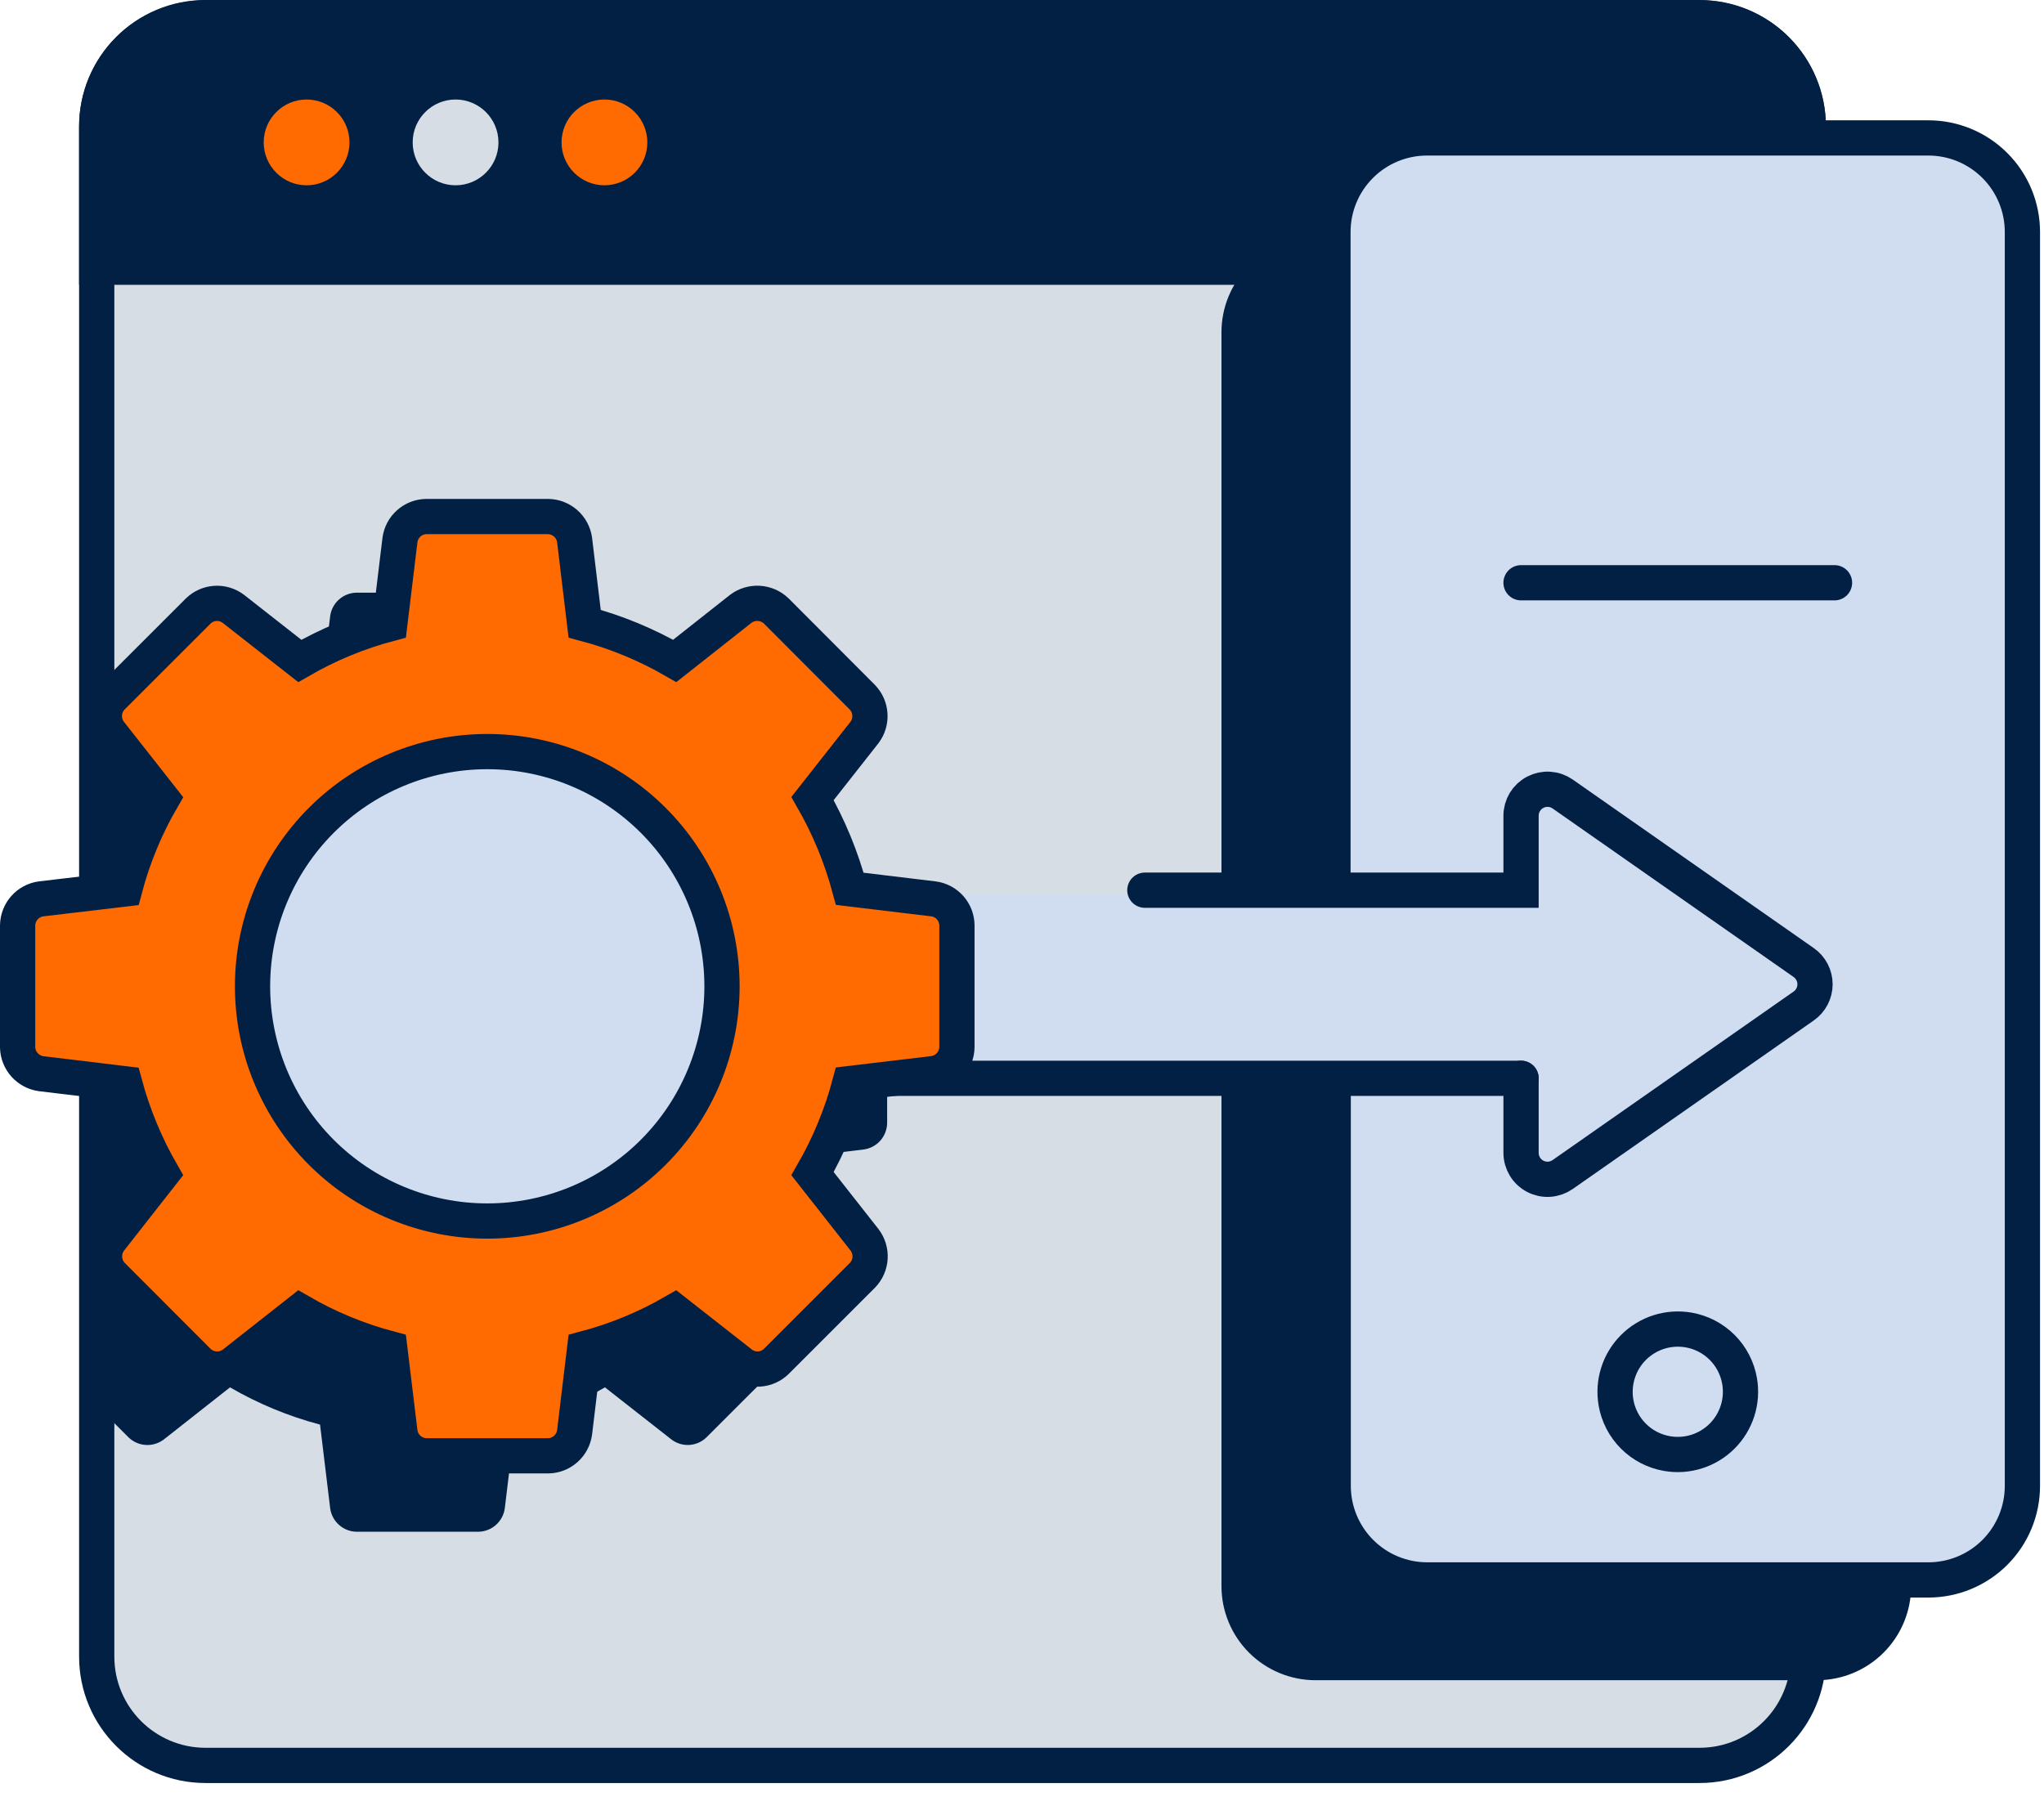 <svg width="116" height="102" viewBox="0 0 116 102" fill="none" xmlns="http://www.w3.org/2000/svg">
<path d="M95.653 1H12.46C8.441 1 5.184 4.258 5.184 8.276V93.724C5.184 97.742 8.441 101 12.46 101H95.653C99.672 101 102.93 97.742 102.93 93.724V8.276C102.93 4.258 99.672 1 95.653 1Z" fill="#D7DDE5"/>
<path d="M10.069 1.004H98.076C98.716 1.003 99.349 1.129 99.94 1.373C100.531 1.618 101.068 1.976 101.52 2.428C101.973 2.88 102.332 3.417 102.576 4.008C102.821 4.599 102.947 5.232 102.947 5.872V15.164H5.201V5.872C5.201 4.581 5.714 3.342 6.627 2.43C7.54 1.517 8.778 1.004 10.069 1.004Z" fill="#022044"/>
<path d="M17.4 10.516C18.744 10.516 19.834 9.426 19.834 8.082C19.834 6.738 18.744 5.648 17.4 5.648C16.055 5.648 14.966 6.738 14.966 8.082C14.966 9.426 16.055 10.516 17.4 10.516Z" fill="#FF6B00"/>
<path d="M25.854 10.516C27.198 10.516 28.288 9.426 28.288 8.082C28.288 6.738 27.198 5.648 25.854 5.648C24.51 5.648 23.42 6.738 23.42 8.082C23.42 9.426 24.51 10.516 25.854 10.516Z" fill="#D7DDE5"/>
<path d="M34.303 10.516C35.647 10.516 36.737 9.426 36.737 8.082C36.737 6.738 35.647 5.648 34.303 5.648C32.959 5.648 31.869 6.738 31.869 8.082C31.869 9.426 32.959 10.516 34.303 10.516Z" fill="#FF6B00"/>
<path d="M96.449 1H11.664C8.254 1 5.489 3.764 5.489 7.175V94.019C5.489 97.429 8.254 100.194 11.664 100.194H96.449C99.859 100.194 102.623 97.429 102.623 94.019V7.175C102.623 3.764 99.859 1 96.449 1Z" stroke="#022044" stroke-width="2" stroke-miterlimit="10" stroke-linecap="round"/>
<path d="M11.664 1.012H96.445C98.083 1.012 99.653 1.662 100.811 2.82C101.969 3.978 102.62 5.549 102.62 7.186V15.165H5.489V7.179C5.491 5.543 6.143 3.974 7.3 2.818C8.458 1.661 10.027 1.012 11.664 1.012V1.012Z" stroke="#022044" stroke-width="2" stroke-miterlimit="10" stroke-linecap="round"/>
<path d="M87.992 31.609H105.782" stroke="#022044" stroke-width="2" stroke-miterlimit="10" stroke-linecap="round"/>
<path d="M103.124 13.52H74.656C73.24 13.521 71.883 14.084 70.883 15.085C69.882 16.086 69.32 17.443 69.32 18.859V90.023C69.321 91.438 69.884 92.795 70.884 93.795C71.885 94.796 73.241 95.358 74.656 95.359H103.124C104.539 95.358 105.895 94.796 106.896 93.795C107.896 92.795 108.459 91.438 108.46 90.023V18.859C108.46 17.443 107.898 16.086 106.897 15.085C105.897 14.084 104.54 13.521 103.124 13.52Z" fill="#022044"/>
<path d="M109.439 7.828H80.996C79.581 7.828 78.224 8.39 77.223 9.391C76.223 10.392 75.66 11.749 75.66 13.164V50.525H64.985L65.407 50.737H48.031V61.668H75.66V84.329C75.66 85.744 76.222 87.102 77.223 88.103C78.224 89.104 79.581 89.667 80.996 89.668H109.439C110.854 89.667 112.212 89.104 113.212 88.103C114.213 87.102 114.775 85.744 114.775 84.329V13.164C114.775 11.749 114.213 10.392 113.212 9.391C112.211 8.39 110.854 7.828 109.439 7.828Z" fill="#D0DDF0"/>
<path d="M86.322 61.197V65.428C86.322 65.702 86.397 65.972 86.539 66.207C86.681 66.442 86.885 66.633 87.129 66.76C87.373 66.887 87.646 66.945 87.921 66.927C88.195 66.909 88.459 66.816 88.684 66.659L102.365 57.093C102.563 56.954 102.724 56.77 102.835 56.555C102.947 56.341 103.005 56.103 103.005 55.861C103.005 55.62 102.947 55.382 102.835 55.168C102.724 54.953 102.563 54.769 102.365 54.63L88.684 45.064C88.459 44.907 88.195 44.814 87.921 44.796C87.648 44.778 87.374 44.836 87.131 44.962C86.887 45.089 86.683 45.28 86.54 45.514C86.398 45.748 86.322 46.017 86.322 46.292V50.522H64.972" stroke="#022044" stroke-width="2" stroke-miterlimit="10" stroke-linecap="round"/>
<path d="M75.647 50.031V13.164C75.647 11.749 76.21 10.392 77.21 9.392C78.211 8.391 79.567 7.829 80.982 7.828H109.44C110.854 7.829 112.211 8.391 113.211 9.392C114.212 10.392 114.774 11.749 114.775 13.164V84.329C114.775 85.744 114.213 87.102 113.213 88.103C112.212 89.104 110.855 89.667 109.44 89.668H80.997C79.581 89.667 78.224 89.104 77.224 88.103C76.223 87.102 75.661 85.744 75.661 84.329V61.668" stroke="#022044" stroke-width="2" stroke-miterlimit="10" stroke-linecap="round"/>
<path d="M86.322 61.199H50.739" stroke="#022044" stroke-width="2" stroke-miterlimit="10" stroke-linecap="round"/>
<path d="M98.725 78.386C98.821 78.947 98.781 79.523 98.609 80.066C98.436 80.609 98.136 81.103 97.733 81.506C97.33 81.909 96.837 82.209 96.294 82.381C95.751 82.554 95.175 82.594 94.613 82.497C93.888 82.374 93.218 82.028 92.698 81.507C92.177 80.987 91.831 80.317 91.708 79.592C91.612 79.031 91.653 78.454 91.826 77.912C91.998 77.37 92.299 76.876 92.701 76.474C93.104 76.071 93.597 75.771 94.139 75.598C94.682 75.425 95.258 75.385 95.819 75.48C96.545 75.604 97.214 75.95 97.735 76.47C98.255 76.991 98.601 77.66 98.725 78.386Z" stroke="#022044" stroke-width="2" stroke-miterlimit="10" stroke-linecap="round"/>
<path d="M86.321 33.074H104.111" stroke="#022044" stroke-width="2" stroke-miterlimit="10" stroke-linecap="round"/>
<path d="M49.025 55.336L44.266 54.764C43.786 52.972 43.076 51.249 42.152 49.64L45.108 45.882C45.325 45.589 45.431 45.228 45.408 44.865C45.385 44.501 45.234 44.157 44.982 43.894L40.089 38.99C39.824 38.738 39.478 38.587 39.113 38.564C38.748 38.541 38.386 38.648 38.091 38.864L34.332 41.831C32.729 40.904 31.01 40.194 29.22 39.718L28.647 34.958C28.596 34.598 28.418 34.267 28.146 34.025C27.873 33.783 27.524 33.646 27.16 33.637H20.226C19.861 33.644 19.511 33.781 19.239 34.023C18.966 34.265 18.789 34.597 18.739 34.958L18.163 39.718C16.374 40.192 14.656 40.903 13.054 41.831L9.285 38.875C8.994 38.654 8.634 38.544 8.27 38.565C7.905 38.587 7.56 38.737 7.297 38.99L5.497 40.791V79.779L7.297 81.579C7.56 81.833 7.904 81.984 8.268 82.007C8.632 82.031 8.992 81.923 9.285 81.705L13.054 78.738C14.655 79.668 16.373 80.379 18.163 80.852L18.739 85.612C18.79 85.972 18.968 86.303 19.24 86.545C19.512 86.787 19.862 86.924 20.226 86.933H27.16C27.525 86.924 27.874 86.787 28.146 86.545C28.419 86.303 28.596 85.972 28.647 85.612L29.22 80.852C31.011 80.379 32.73 79.668 34.332 78.738L38.102 81.694C38.392 81.917 38.752 82.028 39.117 82.006C39.482 81.985 39.827 81.834 40.089 81.579L44.993 76.679C45.246 76.414 45.397 76.067 45.418 75.701C45.439 75.335 45.329 74.973 45.108 74.681L42.152 70.918C43.078 69.314 43.789 67.596 44.266 65.806L49.025 65.237C49.387 65.186 49.718 65.008 49.96 64.735C50.202 64.462 50.339 64.111 50.347 63.746V56.812C50.337 56.45 50.199 56.102 49.957 55.831C49.715 55.561 49.385 55.386 49.025 55.336Z" fill="#022044"/>
<path d="M27.653 69.299C24.12 69.299 20.732 67.895 18.234 65.397C15.736 62.899 14.332 59.511 14.332 55.978C14.332 52.444 15.736 49.056 18.234 46.558C20.732 44.06 24.12 42.656 27.653 42.656C31.186 42.656 34.575 44.06 37.073 46.558C39.571 49.056 40.975 52.444 40.975 55.978C40.975 59.511 39.571 62.899 37.073 65.397C34.575 67.895 31.186 69.299 27.653 69.299Z" fill="#D0DDF0"/>
<path d="M52.986 51.016L48.226 50.443C47.746 48.651 47.036 46.929 46.112 45.32L49.068 41.561C49.285 41.268 49.392 40.908 49.368 40.544C49.345 40.181 49.194 39.837 48.942 39.574L44.049 34.67C43.784 34.418 43.439 34.267 43.073 34.244C42.708 34.221 42.346 34.327 42.051 34.544L38.292 37.511C36.689 36.584 34.97 35.873 33.18 35.398L32.608 30.638C32.556 30.277 32.378 29.947 32.106 29.705C31.834 29.463 31.485 29.326 31.121 29.316H24.186C23.822 29.323 23.471 29.46 23.199 29.703C22.926 29.945 22.749 30.276 22.699 30.638L22.123 35.398C20.334 35.872 18.616 36.583 17.014 37.511L13.245 34.555C12.954 34.334 12.594 34.224 12.23 34.245C11.865 34.266 11.521 34.417 11.257 34.67L6.35 39.574C6.097 39.839 5.946 40.186 5.926 40.552C5.905 40.919 6.016 41.28 6.239 41.572L9.194 45.331C8.263 46.936 7.551 48.66 7.077 50.454L2.321 51.016C1.959 51.068 1.627 51.247 1.385 51.522C1.143 51.796 1.007 52.148 1 52.514V59.448C1.01 59.811 1.149 60.16 1.39 60.432C1.632 60.703 1.961 60.882 2.321 60.935L7.077 61.507C7.559 63.292 8.271 65.007 9.194 66.609L6.239 70.378C6.02 70.671 5.913 71.032 5.935 71.397C5.958 71.761 6.108 72.106 6.361 72.37L11.257 77.273C11.521 77.525 11.865 77.676 12.229 77.698C12.593 77.721 12.953 77.614 13.245 77.396L17.014 74.429C18.615 75.358 20.334 76.069 22.123 76.542L22.699 81.302C22.75 81.663 22.928 81.993 23.2 82.236C23.473 82.478 23.822 82.615 24.186 82.623H31.121C31.485 82.615 31.834 82.478 32.106 82.236C32.379 81.993 32.556 81.663 32.608 81.302L33.18 76.542C34.971 76.069 36.69 75.358 38.292 74.429L42.062 77.385C42.352 77.607 42.712 77.718 43.077 77.698C43.441 77.677 43.786 77.526 44.049 77.273L48.953 72.37C49.206 72.104 49.357 71.758 49.378 71.392C49.399 71.025 49.289 70.664 49.068 70.371L46.112 66.609C47.038 65.005 47.749 63.286 48.226 61.496L52.986 60.928C53.347 60.876 53.678 60.698 53.92 60.425C54.162 60.152 54.3 59.802 54.307 59.437V52.503C54.3 52.138 54.163 51.788 53.921 51.515C53.678 51.243 53.347 51.066 52.986 51.016ZM27.654 69.298C24.12 69.298 20.732 67.895 18.234 65.397C15.736 62.898 14.332 59.51 14.332 55.977C14.332 52.444 15.736 49.056 18.234 46.557C20.732 44.059 24.12 42.656 27.654 42.656C31.186 42.656 34.575 44.059 37.073 46.557C39.571 49.056 40.975 52.444 40.975 55.977C40.975 59.51 39.571 62.898 37.073 65.397C34.575 67.895 31.186 69.298 27.654 69.298Z" fill="#FF6B00"/>
<path d="M27.653 69.299C24.12 69.299 20.732 67.895 18.234 65.397C15.736 62.899 14.332 59.511 14.332 55.978C14.332 52.444 15.736 49.056 18.234 46.558C20.732 44.06 24.12 42.656 27.653 42.656C31.186 42.656 34.575 44.06 37.073 46.558C39.571 49.056 40.975 52.444 40.975 55.978C40.975 59.511 39.571 62.899 37.073 65.397C34.575 67.895 31.186 69.299 27.653 69.299Z" fill="#D0DDF0"/>
<path d="M52.986 51.016L48.226 50.443C47.746 48.651 47.036 46.929 46.112 45.32L49.068 41.561C49.285 41.268 49.392 40.908 49.368 40.544C49.345 40.181 49.194 39.837 48.942 39.574L44.049 34.67C43.784 34.418 43.439 34.267 43.073 34.244C42.708 34.221 42.346 34.327 42.051 34.544L38.292 37.511C36.689 36.584 34.97 35.873 33.18 35.398L32.608 30.638C32.556 30.277 32.378 29.947 32.106 29.705C31.834 29.463 31.485 29.326 31.121 29.316H24.186C23.822 29.323 23.471 29.46 23.199 29.703C22.926 29.945 22.749 30.276 22.699 30.638L22.123 35.398C20.334 35.872 18.616 36.583 17.014 37.511L13.245 34.555C12.954 34.334 12.594 34.224 12.23 34.245C11.865 34.266 11.521 34.417 11.257 34.67L6.35 39.574C6.097 39.839 5.946 40.186 5.926 40.552C5.905 40.919 6.016 41.28 6.239 41.572L9.194 45.331C8.263 46.936 7.551 48.66 7.077 50.454L2.321 51.016C1.959 51.068 1.627 51.247 1.385 51.522C1.143 51.796 1.007 52.148 1 52.514V59.448C1.01 59.811 1.149 60.16 1.39 60.432C1.632 60.703 1.961 60.882 2.321 60.935L7.077 61.507C7.559 63.292 8.271 65.007 9.194 66.609L6.239 70.378C6.02 70.671 5.913 71.032 5.935 71.397C5.958 71.761 6.108 72.106 6.361 72.37L11.257 77.273C11.521 77.525 11.865 77.676 12.229 77.698C12.593 77.721 12.953 77.614 13.245 77.396L17.014 74.429C18.615 75.358 20.334 76.069 22.123 76.542L22.699 81.302C22.75 81.663 22.928 81.993 23.2 82.236C23.473 82.478 23.822 82.615 24.186 82.623H31.121C31.485 82.615 31.834 82.478 32.106 82.236C32.379 81.993 32.556 81.663 32.608 81.302L33.18 76.542C34.971 76.069 36.69 75.358 38.292 74.429L42.062 77.385C42.352 77.607 42.712 77.718 43.077 77.698C43.441 77.677 43.786 77.526 44.049 77.273L48.953 72.37C49.206 72.104 49.357 71.758 49.378 71.392C49.399 71.025 49.289 70.664 49.068 70.371L46.112 66.609C47.038 65.005 47.749 63.286 48.226 61.496L52.986 60.928C53.347 60.876 53.678 60.698 53.92 60.425C54.162 60.152 54.3 59.802 54.307 59.437V52.503C54.3 52.138 54.163 51.788 53.921 51.515C53.678 51.243 53.347 51.066 52.986 51.016ZM27.654 69.298C24.12 69.298 20.732 67.895 18.234 65.397C15.736 62.898 14.332 59.51 14.332 55.977C14.332 52.444 15.736 49.056 18.234 46.557C20.732 44.059 24.12 42.656 27.654 42.656C31.186 42.656 34.575 44.059 37.073 46.557C39.571 49.056 40.975 52.444 40.975 55.977C40.975 59.51 39.571 62.898 37.073 65.397C34.575 67.895 31.186 69.298 27.654 69.298Z" fill="#FF6B00"/>
<path d="M52.986 51.016L48.226 50.443C47.746 48.651 47.036 46.929 46.112 45.32L49.068 41.561C49.285 41.268 49.392 40.908 49.368 40.544C49.345 40.181 49.194 39.837 48.942 39.574L44.049 34.67C43.784 34.418 43.439 34.267 43.073 34.244C42.708 34.221 42.346 34.327 42.051 34.544L38.292 37.511C36.689 36.584 34.97 35.873 33.18 35.398L32.608 30.638C32.556 30.277 32.378 29.947 32.106 29.705C31.834 29.463 31.485 29.326 31.121 29.316H24.186C23.822 29.323 23.471 29.46 23.199 29.703C22.926 29.945 22.749 30.276 22.699 30.638L22.123 35.398C20.334 35.872 18.616 36.583 17.014 37.511L13.245 34.555C12.954 34.334 12.594 34.224 12.23 34.245C11.865 34.266 11.521 34.417 11.257 34.67L6.35 39.574C6.097 39.839 5.946 40.186 5.926 40.552C5.905 40.919 6.016 41.28 6.239 41.572L9.194 45.331C8.263 46.936 7.551 48.66 7.077 50.454L2.321 51.016C1.959 51.068 1.627 51.247 1.385 51.522C1.143 51.796 1.007 52.148 1 52.514V59.448C1.01 59.811 1.149 60.16 1.39 60.432C1.632 60.703 1.961 60.882 2.321 60.935L7.077 61.507C7.559 63.292 8.271 65.007 9.194 66.609L6.239 70.378C6.02 70.671 5.913 71.032 5.935 71.397C5.958 71.761 6.108 72.106 6.361 72.37L11.257 77.273C11.521 77.525 11.865 77.676 12.229 77.698C12.593 77.721 12.953 77.614 13.245 77.396L17.014 74.429C18.615 75.358 20.334 76.069 22.123 76.542L22.699 81.302C22.75 81.663 22.928 81.993 23.2 82.236C23.473 82.478 23.822 82.615 24.186 82.623H31.121C31.485 82.615 31.834 82.478 32.106 82.236C32.379 81.993 32.556 81.663 32.608 81.302L33.18 76.542C34.971 76.069 36.69 75.358 38.292 74.429L42.062 77.385C42.352 77.607 42.712 77.718 43.077 77.698C43.441 77.677 43.786 77.526 44.049 77.273L48.953 72.37C49.206 72.104 49.357 71.758 49.378 71.392C49.399 71.025 49.289 70.664 49.068 70.371L46.112 66.609C47.038 65.005 47.749 63.286 48.226 61.496L52.986 60.928C53.347 60.876 53.678 60.698 53.92 60.425C54.162 60.152 54.3 59.802 54.307 59.437V52.503C54.3 52.138 54.163 51.788 53.921 51.515C53.678 51.243 53.347 51.066 52.986 51.016V51.016ZM27.654 69.298C24.12 69.298 20.732 67.895 18.234 65.397C15.736 62.898 14.332 59.51 14.332 55.977C14.332 52.444 15.736 49.056 18.234 46.557C20.732 44.059 24.12 42.656 27.654 42.656C31.186 42.656 34.575 44.059 37.073 46.557C39.571 49.056 40.975 52.444 40.975 55.977C40.975 59.51 39.571 62.898 37.073 65.397C34.575 67.895 31.186 69.298 27.654 69.298V69.298Z" stroke="#022044" stroke-width="2" stroke-miterlimit="10" stroke-linecap="round"/>
</svg>
